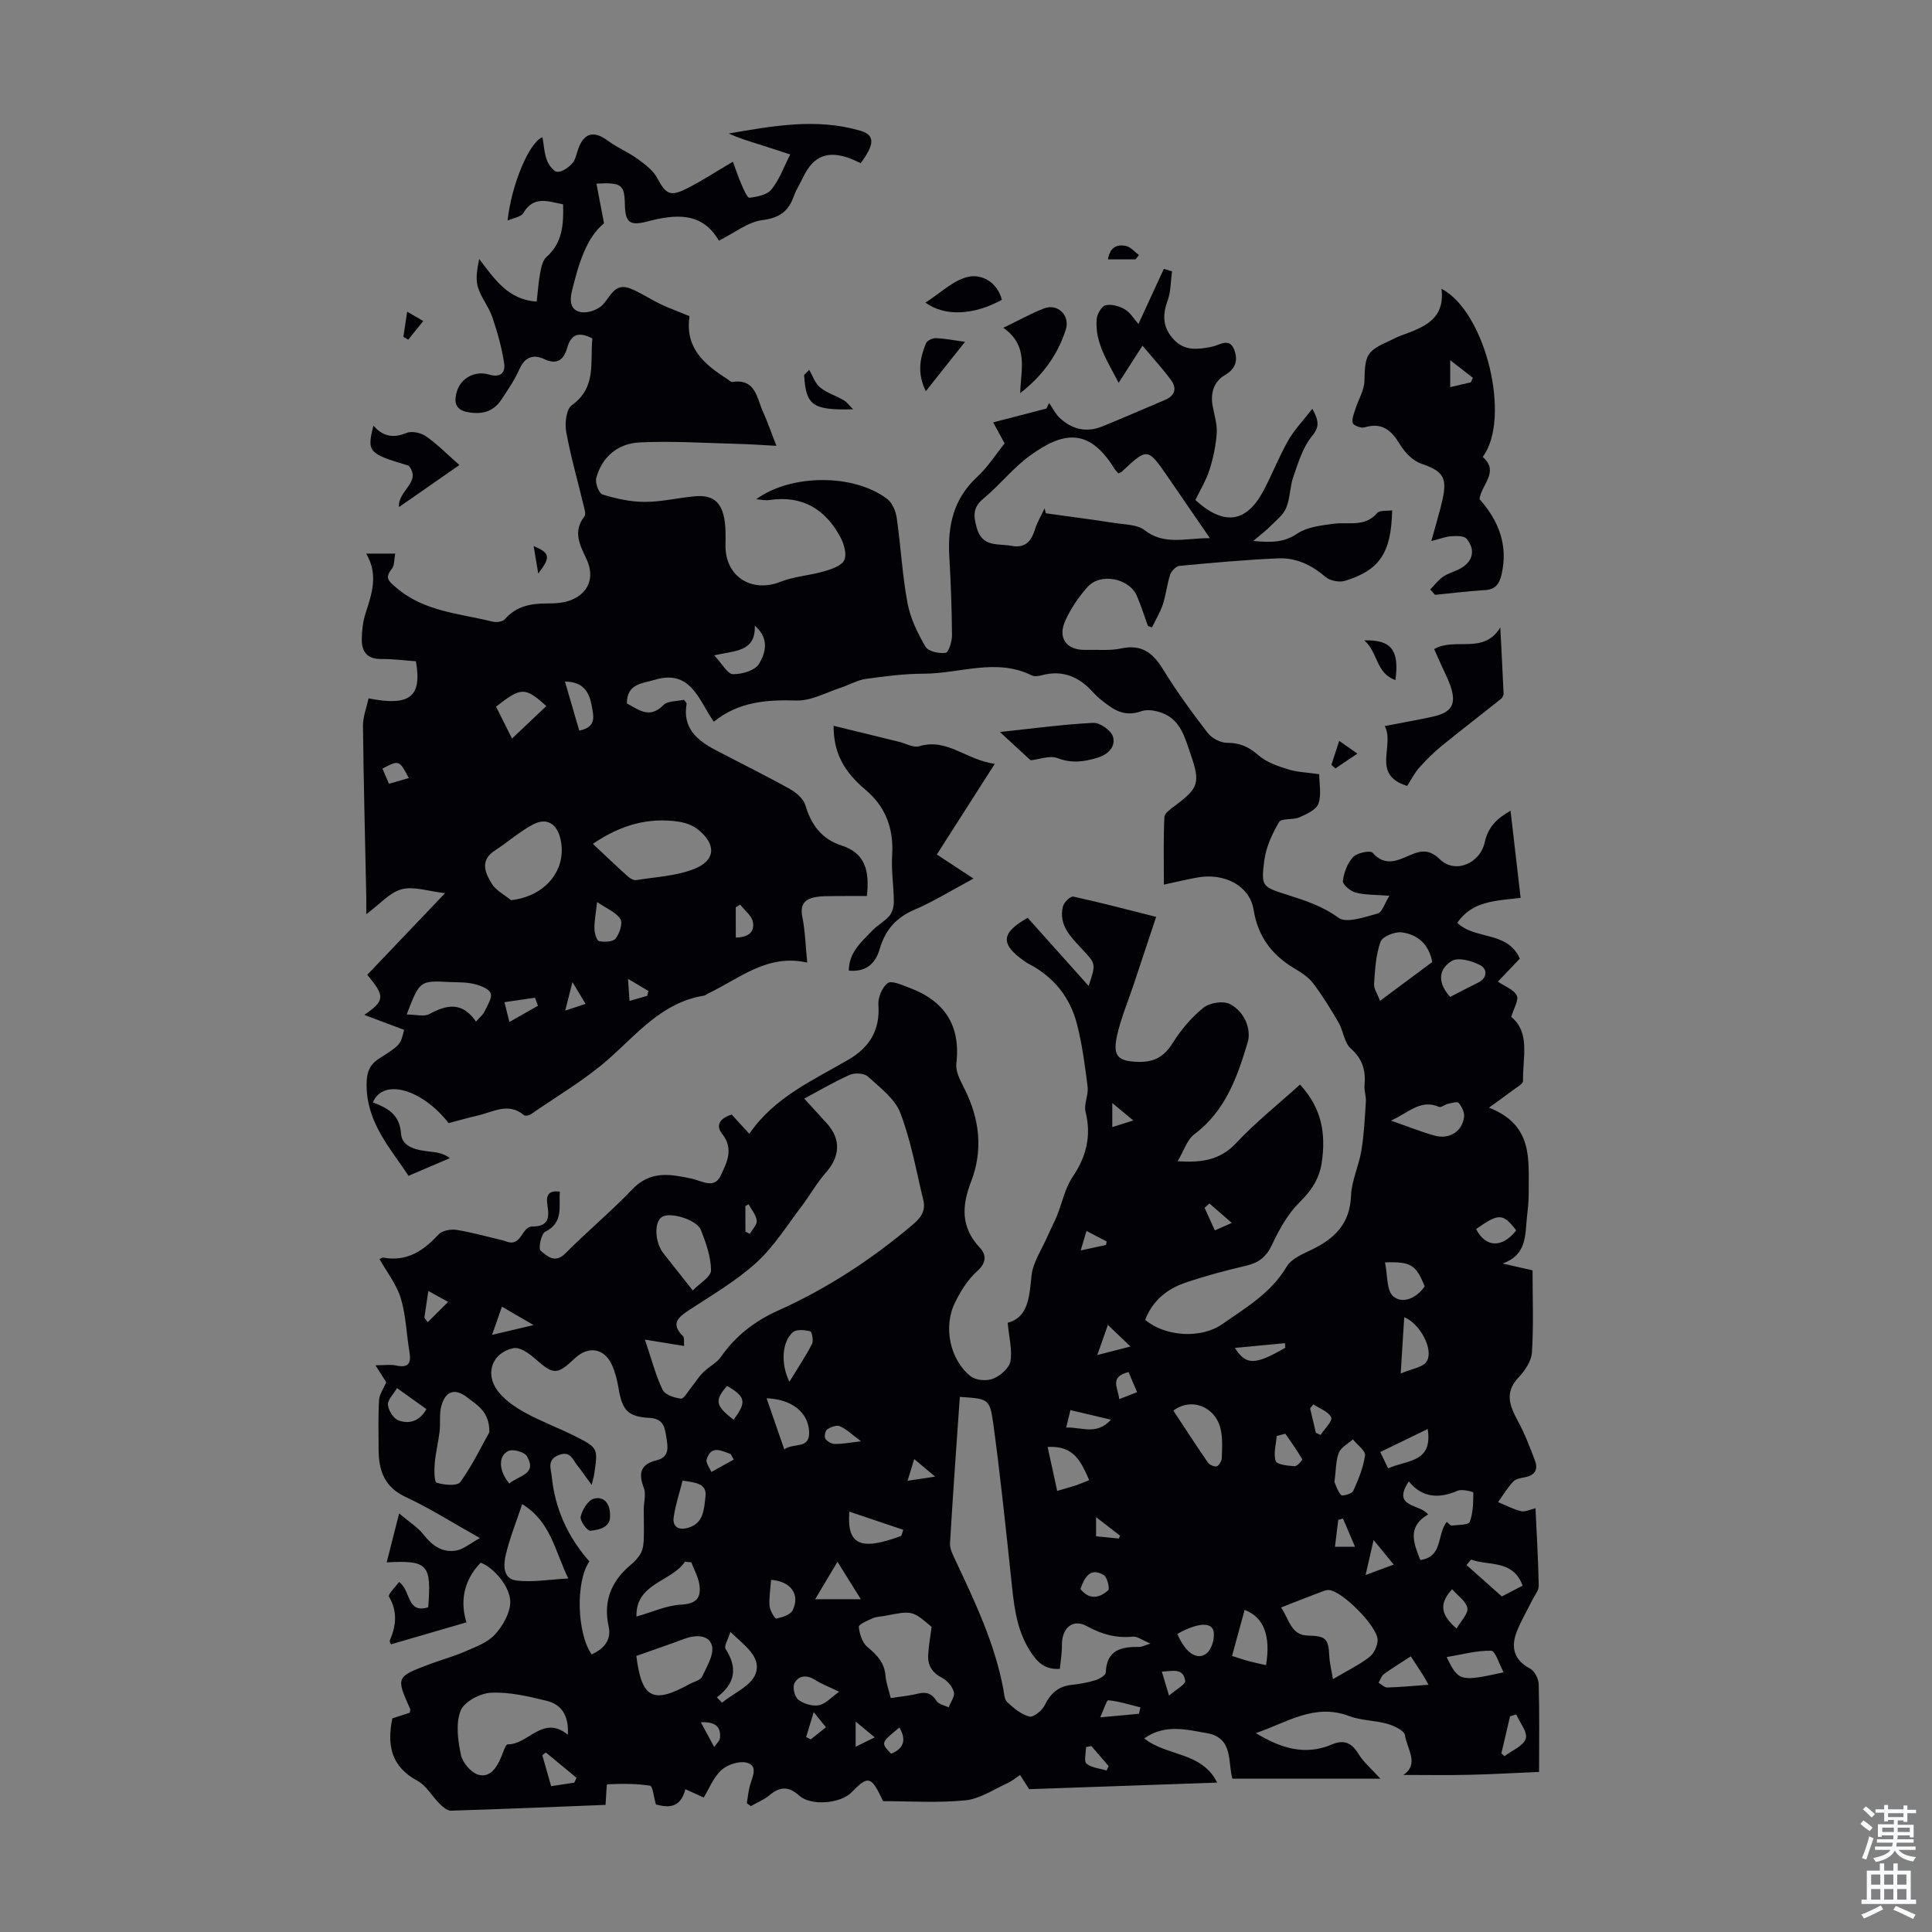 <svg enable-background="new 0 0 400 400" viewBox="0 0 400 400" xmlns="http://www.w3.org/2000/svg"><rect x="0" y="0" width="400" height="400" fill="#808080" stroke="none"/><g fill="#010106"><path d="m208.63 273.87c4.22-1.11 4.48-5.23 4.93-9.71.28-2.79 2.11-5.43 3.28-8.12.64-1.48 1.41-2.9 2.02-4.39 1.07-2.65 1.63-5.63 3.19-7.94 2.87-4.25 3.95-8.51 2.7-13.54-.39-1.57.64-3.46.43-5.13-.53-4.34-1.11-8.71-2.18-12.93-1.44-5.67-4.9-9.96-10.19-12.65-.3-.15-.56-.37-.84-.56-4.9-3.44-4.72-5.78.8-8.87 4.1 4.58 8.23 9.2 12.62 14.1 1.54-4.61 1.49-4.56-1.22-7.49-2.34-2.53-5.09-5.02-4.09-9 .21-.84 1.57-2.14 2.14-2.01 5.54 1.2 11.03 2.66 17.15 4.2-1.62 4.85-3.12 9.38-4.62 13.9-1.2 3.6-2.7 7.12-3.5 10.8-.93 4.27.36 5.24 4.55 5.32 3.31.06 5.29-1.18 7.03-3.96 1.69-2.7 3.86-5.26 6.33-7.25 1.27-1.02 4.05-1.48 5.44-.78 3.19 1.61 4.49 5.39 3.72 7.94-2.16 7.22-4.6 14.2-11.04 19.03-1.53 1.15-2.19 3.46-3.46 5.6 5 .31 8.78-.22 12.1-3.76 4.03-4.3 8.69-8.01 13.23-12.12 4.6 4.96 5.38 10.33 4.49 16.2-.51 3.35-2.14 5.77-4.59 8.18s-4.23 5.67-5.72 8.83c-1.18 2.51-2.76 3.7-5.36 4.3-4.24.98-8.46 2.12-12.58 3.52-3.83 1.3-6.81 3.76-8.29 7.69 4.16 3.49 11.59 3.93 15.91.91 4.92-3.44 10.14-6.46 13.38-11.93.96-1.63 3.28-2.61 5.16-3.51 4.75-2.28 7.94-5.36 8.16-11.13.12-3.15 1.63-6.23 2.15-9.4.55-3.34.71-6.75.93-10.14.07-1.1-.38-2.24-.28-3.33.28-3.04-.35-5.46-2.84-7.64-1.35-1.19-1.52-3.63-2.51-5.34-1.63-2.83-3.35-5.63-5.32-8.22-.98-1.29-2.51-2.24-3.94-3.09-4.65-2.8-7.46-6.58-8.37-12.15-.8-4.92-6.02-7.6-11.52-6.64-2.18.38-4.34.91-7.04 1.49 0-4.93-.11-9.46.1-13.99.04-.8 1.29-1.66 2.13-2.29 5-3.72 5.35-4.81 3.29-10.76-1.17-3.38-2.04-7.04-5.85-8.49-1.34-.51-3.11-.82-4.38-.36-2.55.91-4.61.34-6.61-1.09-1.18-.84-2.36-1.75-3.32-2.82-2.91-3.24-6.33-4.72-10.68-3.54-.63.17-1.46.3-1.99.04-7.4-3.68-14.92-.38-22.37-.37-4.01.01-8.04.52-12.02 1.08-1.78.25-3.45 1.25-5.2 1.82-3.03.98-6.11 2.74-9.13 2.65-6.21-.18-12.03.24-17.16 4.4-3.14-4.55-4.76-10.92-12.24-8.68-2.58.77-5.77.79-5.75 4.89 2.41 1.24 4.63 3.3 7.55.35.92-.92 2.9-.79 4.27-1.11.32.47.58.67.55.82-.9 5.01 2.14 7.57 5.99 9.59 5.14 2.7 10.36 5.26 15.43 8.09 1.31.73 2.79 2.04 3.18 3.37 1.19 4.06 3.43 7 7.44 8.29 4.91 1.58 5.85 5.16 5.28 10.47-2.15 0-4.42-.02-6.69.01-1.34.02-2.71-.02-4.01.23-2.18.41-3.17 1.55-2.67 4.04.58 2.91.66 5.92 1.02 9.5-8.33-1.88-14.04 3.35-20.5 6.38-.3.14-.57.42-.88.47-8.58 1.37-13.69 7.76-19.7 13.08-4.91 4.33-10.67 7.69-16.09 11.44-.38.27-1.23.44-1.49.22-3.21-2.72-6.35-.65-9.49.06-2.06.47-4.09 1.06-6.09 1.59-5.5-7.06-13.57-9.37-15.69-4.29 3.01 1.15 5.55 2.43 5.84 6.53.21 2.83 3.45 3.4 6.11 3.67 1.34.14 2.68.36 4 1.34-2.72 1.16-5.44 2.32-8.57 3.66-3.63-5.57-8.69-10.91-8.68-18.85 0-2.52.52-4.12 2.71-5.5 4.4-2.78 4.32-2.9 5.05-5.87-2.55-.96-5.11-1.93-8.23-3.1 4.3-2.96 4.3-3.86.61-8.3 5.11-5.36 10.25-10.75 16.11-16.9-3.52-.4-6.49-1.47-8.99-.81-2.48.66-4.49 3.07-7.33 5.17 0-1.51.02-2.63 0-3.74-.24-11.74-.55-23.48-.68-35.22-.02-1.91.75-3.83 1.16-5.73 8.58 1.69 11.09-.31 9.8-7.68-2.33-.17-4.75-.5-7.18-.47-2.95.03-4.08-1.56-4.03-4.15.03-1.76.24-3.6.77-5.26 1.3-4.05 2.73-8.03.15-12.41h6.01c-.25 1.21-.14 2.46-.71 3.16-1.54 1.89-.65 2.53.91 3.88 5.76 4.97 13.05 5.33 19.89 7.03.81.2 2.15.05 2.61-.49 2.38-2.74 5.42-3.27 8.79-3.26 1.64 0 3.4-.1 4.9-.7 3.69-1.46 4.91-4.77 3.27-8.35-1.35-2.94-3-5.76-.49-8.97.38-.49-.04-1.7-.24-2.55-1.19-5-2.63-9.95-3.54-15-.31-1.76.02-4.65 1.17-5.47 5.22-3.74 3.73-9.02 4.26-13.84-2.81-1.41-4.39-.95-5.23 1.98-.65 2.28-1.96 3.64-4.76 2.3-2.15-1.02-3.99-.48-5.11 2.07-.98 2.23-2.4 4.29-3.75 6.34-1.69 2.56-4.14 3.13-7.06 2.56-2.72-.53-2.71-2.45-2.13-4.32.85-2.75 3.78-4.3 6.61-3.45 2.4.72 3.45-.38 3.16-2.32-.5-3.24-1.38-6.45-2.45-9.56-.75-2.19-2.38-4.09-3.01-6.3-.5-1.74-.1-3.75.29-5.74 3.19 4.18 6 8.45 11.91 8.82.23-1.98.35-3.99.72-5.95.22-1.15.51-2.58 1.3-3.28 3.34-2.96 3.56-6.75 3.44-10.91-3.06-.56-6.05-1.9-8.23 1.81-.47.8-1.99.99-3.26 1.56.79-7.42 4.49-16.27 7.23-17.26.28 1.62.36 3.29.92 4.78.37.98 1.4 2.36 2.17 2.38 1.03.03 2.3-.89 3.08-1.76.7-.78.87-2.03 1.26-3.07 1.22-3.29 3.25-3.72 6.12-1.59 1.92 1.42 4.21 2.35 6.15 3.76 1.53 1.11 3.22 2.38 4.07 3.98 1.72 3.22 2.59 3.89 5.97 2.21 3.17-1.58 6.15-3.55 9.68-5.62.59 1.58 1.08 3.13 1.73 4.6.46 1.05 1.23 2.91 1.69 2.86 1.6-.18 3.68-.6 4.57-1.72 1.64-2.04 2.56-4.66 3.88-7.24-2.29-.74-4.39-1.44-6.49-2.1s-4.2-1.3-6.25-2.24c9.1-1.56 18.14-3.25 27.27-.57 2.97.87 3.03 2.73.05 6.71-.65-.29-1.32-.64-2.03-.91-4.73-1.83-7.75-.64-9.89 3.84-.62 1.31-1.43 2.55-1.92 3.91-1.11 3.13-2.96 4.5-6.51 4.95-3.01.38-5.78 2.66-9 4.26-3.48-6.02-8.99-5.5-14.85-3.97-3.66.96-4.55.16-4.62-3.61-.08-3.99-.7-4.52-5.88-4.23.48 2.54.94 4.98 1.56 8.2-3.72 3.1-5.23 8.4-6.6 13.86-.56 2.23-.37 4.11 1.79 4.54 1.41.28 3.61-.49 4.6-1.57 1.64-1.79 2.49-4.58 5.67-3.31 2.19.88 4.18 2.24 6.32 3.26 1.72.82 3.53 1.47 5.79 2.4-.14-.31.15.01.11.28-.87 6.36 3.08 9.77 7.76 12.73.38.24.79.72 1.13.67 4.83-.73 5.05 3.31 6.34 6.15.96 2.12 1.71 4.33 2.78 7.07-3.06-.16-5.67-.35-8.28-.41-6.69-.17-13.39-.62-20.06-.29-4.41.22-7.77 2.92-8.96 7.4-.26.99.56 3.15 1.3 3.38 2.81.86 5.79 1.53 8.7 1.53 3.43.01 6.86-.82 10.31-1.15 3.61-.35 5.48.95 6.18 4.47.36 1.84.29 3.78.27 5.68-.07 6.45 5.42 9.93 11.43 7.53 2.82-1.12 6-1.28 8.94-2.14 1.56-.45 3.64-1.13 4.22-2.32s-.04-3.35-.78-4.74c-3.12-5.84-7.92-8.74-14.74-7.71-.85.13-1.75-.1-2.71-.17 7.19-5.23 20.14-5.33 27.11-.07 1.07.81 1.79 2.54 1.99 3.94.84 5.86 1.14 11.82 2.23 17.63.59 3.15 2.09 6.24 3.72 9.04.57.97 2.82 1.46 4.17 1.26.62-.09 1.33-2.35 1.32-3.62-.04-5.48-.24-10.96-.56-16.43-.36-6.3.89-11.87 5.78-16.38 2.18-2.01 3.82-4.62 5.68-6.93-.84-1.53-1.57-2.87-2.38-4.35 3.86-1 7.44-1.93 11.03-2.86.19-.39.37-.77.56-1.16.69 1 1.23 2.14 2.08 2.97 2.55 2.49 5.59 3.24 8.95 1.88 4.35-1.77 8.64-3.66 12.97-5.48 2.01-.85 2.49-2.36 1.3-4.02-1.69-2.35-3.69-4.49-5.97-7.21-1.9 2.95-3.26 5.08-4.94 7.69-2.25-4.41-4.93-8.26-4.55-13.15.08-1.06 1.01-2.7 1.83-2.9 1.22-.3 2.86.16 4.01.84 1.16.69 1.93 2.04 2.81 3.03 1.81-3.93 3.54-7.67 5.26-11.41.56.16 1.13.33 1.69.49-.28 2.06-.22 4.24-.93 6.14-1.13 3.07-.93 5.63 1.33 8.03 2.27 2.41 5.02 2.01 7.81 1.47 1.63-.31 3.6-1.96 4.62.49.84 2.02.53 3.98-1.86 5.36-2.31 1.33-3.05 3.73-2.55 6.43.35 1.87.96 3.78.84 5.62-.18 2.57-.73 5.18-1.52 7.64-.7 2.18-1.95 4.19-2.9 6.18 5.86 5.37 10.52 4.72 14.02-1.77 1.85-3.44 3.25-7.13 5.18-10.52 1.27-2.24 3.12-4.14 5.02-6.6 1.42 2.61 1.46 3.8-.11 5.71-1.88 2.29-2.8 5.45-3.82 8.34-.74 2.09-.65 4.48-1.5 6.5-.63 1.49-2.15 2.63-3.35 3.85-.84.85-1.82 1.57-3.46 2.97 3.97.38 6.47.26 9.15-1.54 2.03-1.37 4.91-1.67 7.48-2.02 3.1-.42 6.47.77 9.03-2.22.52-.61 2.01-.39 3.1-.56-.18 8.77-2.57 12.4-9.79 14.6-1.19.36-3.14-.04-4.07-.85-2.86-2.48-6.09-3.97-9.76-3.81-6.81.3-13.61.92-20.4 1.56-.71.07-1.68 1.04-1.93 1.79-.67 2-.86 4.16-1.52 6.17-.55 1.66-1.49 3.19-2.26 4.78-.28-.1-.56-.21-.84-.31-.76-2.09-1.41-4.22-2.3-6.25-1.6-3.62-7.48-4.8-10.16-1.85-1.85 2.04-3.46 4.44-4.61 6.94-1.7 3.68.22 6.23 4.2 6.12 2.46-.07 5 .21 7.36-.3 4.22-.9 6.54.9 8.64 4.32 2.8 4.57 5.98 8.92 9.25 13.17.85 1.1 2.64 2.05 3.99 2.05 2.67-.01 4.55.85 6.54 2.6 1.63 1.43 3.94 2.21 6.07 2.88 1.89.6 3.96.65 6.49 1.02 0 2.03.5 4.29-.17 6.11-.47 1.27-2.45 2.16-3.94 2.82-1.32.59-3.7.14-4.2.98-1.44 2.44-2.72 5.23-3.07 8-.69 5.4-.4 5.41 4.79 7.07 3.69 1.18 7.25 2.31 10.56 4.74 1.65 1.21 5.44-.15 8.13-.87.93-.25 1.43-2.08 2.43-3.68-2.84-.23-4.99-.14-6.98-.66-1.08-.28-2.74-1.68-2.65-2.4.21-1.74.94-3.7 2.12-4.96.82-.87 3.54-1.43 4.02-.89 2.61 2.95 5.2 1.61 7.83.47 2.29-.99 3.98-1.19 6.15.92 3.09 3 8.28.9 9.26-3.59.67-3.05 2.41-4.85 5.33-6.49.71 6.14 1.38 11.95 2.09 18.03-5.05.62-10.06.6-13.1 5.17 3.63 3.57 10.4 1.63 12.93 7.41-1.47 1.54-2.92 3.07-4.54 4.77 1.43.98 3.28 1.62 3.91 2.87.47.93-.63 2.66-1.15 4.43 4.02 3.25 2.34 8.48 2.45 13.26.01.61-1.27 1.29-2.01 1.85-1.42 1.08-2.88 2.11-5.05 3.68 9.29 3.61 8.17 10.88 8.23 17.63.02 1.78-.21 3.58-.39 5.36-.37 3.57-.04 7.48-5 9.28 2.33.53 3.91.89 6.19 1.41 0 5.64.23 11.34-.13 17.01-.11 1.8-1.47 3.79-2.79 5.19-2.96 3.13-1.78 5.92-.1 9.04 1.41 2.62 2.5 5.42 3.54 8.21.66 1.77-.05 3-2.06 3.38-.87.16-1.93.35-2.48.93-1.19 1.27-2.1 2.8-3.12 4.22 1.57.65 3.11 1.48 4.74 1.88.85.21 1.89-.35 3.01-.6.25 5.55.57 10.79.67 16.04.02.95-.82 1.93-1.29 2.88-1.07 2.17-2.32 4.26-3.21 6.5-1.32 3.3-.71 5.97 2.74 7.8.91.49 1.71 2.08 1.75 3.18.17 5.91.08 11.84.08 18.19-5.4.23-10.03.5-14.67.6-4.57.1-9.13.02-13.45.02 3.42-2.24.74-5.44.35-8.24-.14-.96-2.29-1.95-3.68-2.35-2.57-.73-5.4-.66-7.87-1.6-7.2-2.72-12.89 1.36-19.33 3.53 5.17 3.13 10.2 4.73 15.76 2.35 2.48-1.06 4.09-.35 5.5 1.96 1.07 1.75 2.74 3.14 4.54 5.13-10.22 0-20.3 0-30.64 0-.99-3.19.3-8.46-5.25-9.42-4.19-.72-8.65-1.99-13.02 1.08 4.75 3.78 11.87 2.68 15.12 9.15-13.38.47-26.29.92-38.93 1.36-.72-1.12-1.31-2.03-1.89-2.94-.86.57-1.67 1.27-2.6 1.69-2.88 1.3-5.73 3.27-8.73 3.56-5.75.57-11.59.17-17.03.17-2.46-5.27-3.06-5.37-6.56-1.8-2.28 2.32-8.4 2.83-10.79.66-2.16-1.97-4.01-1.92-6.18-.08-1.11.94-2.55 1.5-3.84 2.24-.28-.2-.56-.4-.84-.6.23-1.33.34-2.7.74-3.97.54-1.73 1.58-3.89-.86-4.44-1.57-.35-3.94.45-5.17 1.58-1.65 1.52-2.53 3.86-3.63 5.66-1.33-.61-2.44-1.11-3.8-1.73-1.04 4.11-3.72 3.79-6.1 3.16-.46-1.58-.67-3.8-1.21-3.88-2.91-.45-5.91-.43-8.87-.29-.16.01-.21 2.5-.35 4.26-10.38.41-21.18.87-31.99 1.2-.77.02-1.7-.78-2.34-1.41-1.59-1.56-2.76-3.78-4.62-4.78-5.43-2.92-6.35-7.35-5.18-12.92 1.19-.39 2.48-.8 3.6-1.17.07-.52.14-.65.1-.74-2.98-6.66-2.99-6.68 4.18-9.37 2.4-.9 4.9-1.57 7.25-2.6 2.13-.93 4.54-1.8 6.05-3.43 1.61-1.74 3.1-4.29 3.22-6.56.18-3.26-3.48-7.43-6.13-8.36-3.54 3.68-4.28 8.06-2.94 12.35-5.38 1.57-10.39 3.03-15.59 4.54.06.16-.41-.47-.25-.85 1.32-3.06 1.58-5.97-.2-9.03-.26-.44 1.31-1.94 2.08-3.02 2.49 1.69 1.55 6.68 6.05 5.23.67-8.8.01-9.76-8.6-9.29.8-3.13 1.53-5.99 2.58-10.13 2.22 1.88 3.9 2.91 5.04 4.37 1.81 2.31 3.93 3.84 6.84 3.3 1.47-.27 2.78-1.44 4.85-2.57-5.79-3.24-10.42-6.21-15.37-8.5-4.39-2.04-5.58-5.43-5.61-9.71-.02-3.46-.11-6.93.09-10.37.07-1.18.91-2.31 1.49-3.68-.41-.65-1.05-1.65-2.23-3.51 1.91 0 3.13-.21 4.25.04 2.67.59 3.17-.56 2.77-2.89-.62-3.68-.71-7.5-1.78-11.03-.87-2.86-2.87-5.39-4.4-8.11.21-.08.53-.35.8-.3 4.84.88 8.26-1.37 11.38-4.77.75-.81 2.53-1.17 3.72-.98 3.19.5 6.32 1.4 9.48 2.14.33.08.64.19.96.3 3.08 1.09 3.11-3.14 5.24-3.13 3.41.01 3.6-1.79 3.19-4.35-.28-1.73-.13-3.23 2.56-2.87-.26 3.05.86 6.35-3.05 8.31-.83.42-1.43 3.5-.94 3.9 1.33 1.09 2.95 2.78 5.15.56 4.48-4.53 9.42-8.62 13.82-13.23 2.67-2.8 5.62-3.34 9.09-2.83 1.11.16 2.21.36 3.3.61 2.08.48 4.61 2.18 5.93-.63 1.24-2.64 2.78-5.53.33-8.62-1.49-1.88-.42-3.3 1.95-4.03 1.04 1.14 2.15 2.35 3.65 3.98 5.15-7.54 13.12-11.04 20.51-15.34 4.33-2.52 6.59-6.08 6.21-11.34-.11-1.52.77-3.66 1.94-4.52.79-.59 2.92.39 4.35.92 7.32 2.7 10.8 7.73 9.85 15.77-.2 1.68.91 3.63 1.74 5.3 3.09 6.23 3.82 12.63 1.3 19.15-1.93 4.98-2.13 9.44 1.82 13.64 1.37 1.46 1.41 3.11-.55 4.86-1.93 1.73-3.43 4.14-4.59 6.51-2.48 5.04-1.05 11.87 3.27 15.27 1.06.84 3.31 1.01 4.61.49 1.49-.6 3.34-2.17 3.59-3.58.43-2.3-.27-4.88-.56-8zm-75.11 3.48c1.41 4.15 2.24 7.42 3.67 10.4.49 1.02 2.43 1.66 3.79 1.82.61.07 1.43-1.45 2.11-2.29.84-1.04 1.55-2.2 2.49-3.14 1.16-1.16 2.8-1.94 3.71-3.25 3.04-4.37 7.07-7.43 11.84-9.57 10.17-4.56 19.37-10.6 27.87-17.79 1.77-1.49 2.68-2.94 2.16-5.08-1.47-6.06-2.55-12.28-4.77-18.06-1.13-2.95-4.23-5.24-6.72-7.52-.75-.68-2.66-.79-3.69-.35-3.14 1.37-6.11 3.15-9.47 4.93 1.74 1.91 3.24 3.54 4.73 5.19 2.9 3.23 2.68 6.81-.21 10.08-1.9 2.15-3.32 4.73-5.07 7.03-3.03 3.97-5.72 8.35-9.36 11.66-4.17 3.79-9.17 6.7-13.92 9.82-2.29 1.51-3.89 2.82-1.28 5.4.33.33.16 1.16.24 2.04-2.65-.42-4.98-.8-8.12-1.32zm-11.49 45.93c-2.93 4.21-2.56 14.94.47 19.26 2.44-1.16 4.15-2.93 3.52-5.76-1.16-5.26.5-9.36 4.5-12.74.84-.71 1.68-1.56 2.18-2.52.45-.85.55-1.94.59-2.93.07-2.02-.02-4.04-.01-6.06.01-1.52.52-3.21.01-4.52-1.18-3.03-.63-4.86 2.62-5.66 2.81-.69 2.36-2.86 2.04-4.82s-.54-3.82-3.48-3.97c-4.56-.24-5.67-1.67-6.41-6.16-.27-1.63-.69-3.29-1.36-4.79-1.57-3.5-4.87-4.03-7.7-1.37-3.75 3.53-4.39 3.44-8.42-.11-1.16-1.02-3.01-2.27-4.26-2.01-4.39.91-6 5.21-3.29 8.83 1.4 1.87 3.56 3.35 5.65 4.51 3.31 1.83 6.9 3.14 10.29 4.84 4.89 2.46 4.86 2.53 4.04 7.98-.08.54-.25 1.07-.51 2.17-1.17-1.6-2.03-2.86-2.97-4.05-.96-1.23-1.46-3.09-3.84-2.15-2.51.98-1.62 2.84-1.45 4.47.66 6.62 3.28 12.44 7.79 17.56zm76.69-34.07c-.71 10.23-1.44 20.26-2.03 30.29-.07 1.13.57 2.36 1.08 3.45 4.04 8.6 8.13 17.16 9.93 26.6.19.98.21 2.27.83 2.85 1.33 1.25 2.9 2.57 4.59 2.99.85.21 2.65-1.25 3.19-2.36 1.2-2.44 2.81-3.89 5.53-4.19 1.66-.18 3.33-.47 4.93-.96.84-.26 2.15-1.02 2.17-1.59.17-4.73 3.23-5.38 6.96-5.31.48.01.97-.28 2.29-.7-1.71-.71-2.72-1.52-3.65-1.43-3.47.35-6.44-.48-9.53-2.18-2.93-1.62-5.2.45-5.15 3.91.02 1.63-.27 3.27-.43 4.94-3.23.23-4.78-1.54-6.16-3.69-3.02-4.71-3.39-10.07-3.96-15.41-1.13-10.56-2.22-21.12-3.66-31.63-.71-5.23-1.04-5.19-6.93-5.58zm51.77-177.79c-3.16-4.6-5.86-8.54-8.57-12.49-4.32-6.29-4.32-6.29-9.68-1.26-.14.14-.36.19-.67.34-.27-.3-.61-.59-.83-.96-5.41-8.82-10.92-7.49-17.53-2.69-3.49 2.53-6.23 6.08-9.58 8.85-2.22 1.83-2.11 3.5-1.42 6.03 1.14 4.18 4.46 3.24 7.21 3.77s4.09-.88 4.85-3.37c.47-1.53 1.32-2.93 2-4.39.09.34.17.68.26 1.02 4.79.67 9.59 1.29 14.38 2.03 2.07.32 4.56.3 6.06 1.46 4.07 3.19 8.39 1.64 13.52 1.66zm-132.92 247.74c.23-3.94-1.3-6.28-4.41-7.03-3.77-.92-7.69-1.85-11.5-1.67-2.25.1-5.58 1.88-6.3 3.73-1.04 2.67-.55 6.18.07 9.16.34 1.6 2.1 3.67 3.62 4.09 2.51.69 3.84-1.59 4.76-3.77.38-.9.87-2.52 1.29-2.52 4.31.07 7.27-6.22 12.47-1.99zm5.17-184.45c2.55 2.39 4.87 4.61 7.27 6.77.45.41 1.21.82 1.75.73 4.02-.65 8.24-.84 11.96-2.3 4.5-1.77 4.61-5.15.74-8.21-1.07-.85-2.57-1.37-3.94-1.58-6.22-.92-11.9.6-17.78 4.59zm61.68 176.86c2.09-.33 3.87-.48 5.58-.91 1.77-.45 2.9-.06 3.92 1.53.44.68 1.64.88 2.49 1.3.4-1.07 1.32-2.28 1.08-3.17-.3-1.13-1.36-2.38-2.43-2.93-2.05-1.06-3-2.57-2.89-4.73.1-1.89.45-3.76.71-5.83-3.99-3.39-3.99-3.39-9.54-2.31-.88.17-1.82.16-2.62.51-1.08.47-2.96 1.27-2.91 1.79.13 1.46.71 3.28 1.77 4.16 1.99 1.65 3.55 3.26 3.76 5.99.1 1.4.64 2.79 1.08 4.6zm80.81-18.76c1.66 2.38 2.03 5.73 5.5 5.82 3.66.09 4.32.53 4.48 4.15.07 1.5.46 3 .76 4.87 3-1.77 5.43-2.95 7.53-4.56.95-.72 1.69-2.3 1.72-3.51.08-2.76-7.32-10.17-10.03-10.38-.43-.03-.89.09-1.3.25-2.8 1.06-5.58 2.16-8.66 3.36zm-159.43-146.44c7.18-.78 11.7-6.41 10.23-12.7-.72-3.1-2.81-4.45-5.6-3.01-2.82 1.46-5.24 3.67-7.93 5.4-3.22 2.06-2.07 4.65-.68 6.9.87 1.42 2.63 2.3 3.98 3.41zm-4.48 110.15c.04-4.27-2.52-5.6-4.59-7.21-2.52-1.96-4.51-1.35-5.36 1.79-.45 1.68-.15 3.55-.36 5.31-.26 2.18-.82 4.33-1 6.52-.12 1.4-.13 3.88.4 4.05 1.53.49 4.28.72 4.89-.13 2.5-3.47 4.37-7.39 6.02-10.33zm30.43 46.32c1.09 8.84 3.46 10.01 11.05 5.81.88-.48 2.2-.76 2.55-1.49.98-2.08 2.53-4.6 2.04-6.47-.59-2.25-3.4-2.26-5.72-1.38-3.23 1.21-6.49 2.31-9.92 3.53zm-23.64-31.42c-1.22 3.68-2.56 6.98-3.38 10.41-.49 2.08-.7 5.05 2.2 5.4 3.34.41 6.8-.22 10.73-.42-2.78-5.7-3.63-11.82-9.55-15.39zm185.95 11.56c4.75-.63 3.41-5.33 5.47-7.89.39.3.74.79 1.03.76 1.31-.15 3.48-.11 3.73-.75.72-1.87.72-4.04.75-6.09 0-.14-2.31-.77-3.21-.38-3.84 1.64-7.29 1.57-10.15-1.92-3.63 5.5 2.32 4.59 3.99 6.85-4.41 2.53-2.97 5.98-1.61 9.42zm-150.63-55.81c1.42-1.47 3.79-2.82 3.78-4.16-.01-2.79-1.04-5.67-2.09-8.35-.83-2.13-6.26-3.76-8-2.75-1.74 1-1.6 5.24.25 7.6 1.86 2.35 3.71 4.69 6.06 7.66zm153.1-67.99c-.68-3.7-3.04-5.71-6.3-6.14-1.42-.19-4.01.84-4.4 1.92-.98 2.73-1.15 5.79-1.34 8.74-.07 1.04.73 2.15 1.24 3.51 3.87-2.87 7.33-5.44 10.8-8.03zm-212.33 10.86c1.85 0 3.57.51 4.69-.09 3.61-1.97 6.83-2.6 9.66 1.57.78-.9 1.43-1.41 1.75-2.07.59-1.25 1.64-2.83 1.28-3.82-.36-.96-2.19-1.61-3.48-1.92-1.6-.39-3.31-.31-4.98-.39-6.22-.32-6.22-.32-8.92 6.72zm58.94 113.43c-.44-.04-.88-.09-1.32-.13-2.88 4.21-10.22 4.42-10.05 11.35 3.26-.92 6.26-2.32 9.32-2.48 3.07-.16 4.07-1.4 3.73-3.99-.2-1.63-1.09-3.17-1.68-4.75zm99.79-31.42c2.36 3.57 4.69 7.19 7.13 10.72.34.5 1.34.96 1.84.81s1.04-1.09 1.06-1.7c.07-1.98.2-4.04-.23-5.95-1.04-4.7-6.05-6.69-9.8-3.88zm45.05-60.04c3.54 1.23 6.21 2.31 8.97 3.09 3.09.88 5.81-.82 6.17-3.87.11-.93-.48-2.12-1.12-2.89-.28-.33-1.49.04-2.26.21-.63.14-1.38.81-1.81.62-3.8-1.67-6.22 1.17-9.95 2.84zm-125.6 68.07c1.97-1.45 5.26.05 5.14-3.58-.14-4.05-3.55-6.82-8.81-7 1.18 3.43 2.33 6.73 3.67 10.58zm92.7 42.76c1.49.47 2.52.83 3.58 1.11 1.14.31 2.3.54 3.46.8 1-6.12-.46-9.91-4.43-11.45-.85 3.09-1.69 6.15-2.61 9.54zm-149.07-189.93c2.64-2.49 4.86-4.6 7.1-6.72-4.42-3.99-5.2-3.97-10.41.12 1.04 2.07 2.08 4.15 3.31 6.6zm42.41 198.5c.35.37.71.74 1.06 1.11 2.42-1.96 6.06-3.49 6.96-5.99 1.26-3.53-2.36-5.87-5.22-8.67-.49 1.61-1.36 2.96-1 3.52 2.49 3.87 2.07 7.15-1.8 10.03zm127.86-44.59c.22.48.58 1.79 1.38 2.71.24.28 2.24-.25 2.5-.82 1.07-2.37 2.11-4.85 2.45-7.39.13-.97-1.62-2.2-2.51-3.31-1 .9-2.44 1.62-2.9 2.75-.65 1.58-.57 3.46-.92 6.06zm35.03 39.42c-.93-1.7-1.71-4.44-2.56-4.47-3-.08-6.02.78-9.23 1.31 2.42 5.04 2.8 5.13 11.79 3.16zm-169.99-39.69c-.63 2.51-1.47 5-1.84 7.55-.29 2.03 1.02 2.77 2.96 2.22 3.32-.93 3.31-3.95 3.62-6.44.34-2.77-2.06-2.93-4.74-3.33zm158.92-100.15c2.01-1.03 3.87-2.02 5.77-2.95 2.06-1.01 1.89-2.87.45-3.62-1.72-.9-4.55-1.7-5.88-.88-2.96 1.81-2.85 4.69-.34 7.45zm-74.73 100.05c-1.67-3.74-3.08-7.22-8.61-6.87.68 3.1 1.3 5.99 1.98 9.1 1.79-.53 2.85-.81 3.88-1.15.83-.29 1.63-.64 2.75-1.08zm69.46-40.13c-1.81-4.46-2.83-5.14-8.22-4.95.54 2.51.27 5.86 1.76 7.07 1.93 1.57 4.84.3 6.46-2.12zm-138.7-136.78c.2 5.49-4.17 5.15-8.4 6.14 1.66 1.76 2.74 3.87 3.88 3.9 1.85.04 4.57-.76 5.4-2.13 1.3-2.18 2.27-5.2-.88-7.91zm30.34 188.44c.14-.42.27-.84.41-1.25-3.7-1.25-7.4-2.5-11.17-3.76-.56 6.91 2.32 8.17 10.76 5.01zm104.12-45.26c-.23 3.64-.45 7.19-.73 11.65 2.3-.99 4.55-1.24 5.35-2.46 1.59-2.38-1.34-7.91-4.62-9.19zm13.85 50.17c-.32.38-.63.75-.95 1.13 2.4 2.13 4.79 4.26 7.31 6.51 1.47-.76 2.89-1.5 4.31-2.24-2.01-5.45-6.99-4.03-10.67-5.4zm-8.99-27.03c-3.23 1.57-6.4 3.11-9.82 4.77.59 1.23 1.08 2.26 1.62 3.38 3.84-1.76 9.31-1.1 8.2-8.15zm-132.15-9.78c1.8-2.95 3.39-5.32 4.68-7.83.35-.68-.03-2.55-.38-2.63-1.14-.27-2.81-.45-3.56.19-2.26 1.9-2.61 6.5-.74 10.27zm128.65 56.85c-2.09 1.36-3.89 2.45-5.57 3.68-.52.38-.74 1.17-1.1 1.78.61.35 1.22 1.01 1.82.99 2.71-.08 5.41-.34 8.51-.57-.55-.98-.78-1.46-1.07-1.91-.78-1.22-1.57-2.41-2.59-3.97zm-118.35 7.32c-1.89-.91-3.54-1.54-5.01-2.46-1.74-1.1-3.39-.91-4.25.7-.44.82.04 2.84.8 3.42 1.11.85 2.94 1.4 4.28 1.14 1.38-.26 2.55-1.65 4.18-2.8zm70.02-11.97c1.59 3.82 4.06 5.62 6.06 4.03 1.06-.84 1.7-3.09 1.45-4.51-.37-2.07-3.41-1.82-7.51.48zm-74.99-7.18h9.46c-1.54-2.46-2.86-4.58-4.84-7.75-1.69 2.84-2.98 5-4.62 7.75zm-45.15-144.34c-.27 2.45-.58 3.98-.55 5.5.02.92.45 2.48.95 2.59 1.1.24 2.89.16 3.44-.54.82-1.04 1.52-3.2.98-4.04-.92-1.42-2.86-2.18-4.82-3.51zm36.03 140.33c-.14 1.93-.46 3.7-.32 5.43.08.94 1.1 2.65 1.4 2.59 1.23-.26 2.92-.78 3.38-1.72 1.59-3.23-.33-6-4.46-6.3zm-71.36-35.35c-1.85-1.32-3.73-2.66-6.1-4.35-.74 1.28-1.95 2.42-1.87 3.46.09 1.17 1.14 2.84 2.16 3.22 2.2.82 4.38.23 5.81-2.33zm28.68-150.62c1.05 3.61 2.02 6.91 2.96 10.14 3.75-.72 2.91-3.19 2.58-5.12-.48-2.7-1.65-5.03-5.54-5.02zm196.95 113.62c-2.76-3.58-3.6-3.59-8.31-.28 1.94 3.83 5.39 4.01 8.31.28zm-208.46 52.41c1.84-1.67 5.87-1.85 3.62-5.67-.51-.87-2.88-1.53-3.82-1.08-2.16 1.02-2.02 4.16.2 6.75zm160.66-10.31c-.6.15-1.19.31-1.79.46-.14 1.75-.71 3.65-.21 5.2.24.73 2.53.97 3.92 1.07.52.04 1.66-1.3 1.57-1.46-1.05-1.81-2.29-3.52-3.49-5.27zm35.44 40.34c.89-1.56 2.45-3.05 2.24-4.24-.25-1.42-2.01-2.58-3.15-3.91-3.01 3.27-2.07 5.51.91 8.15zm12.36 17.77c-.43.13-.85.27-1.28.4-.6 2.55-1.2 5.1-1.8 7.66.21.2.43.4.64.59 1.55-1.18 3.9-2.1 4.41-3.63.44-1.31-1.23-3.32-1.97-5.02zm-200.92 7.87c-.24.19-.48.39-.72.58.6 2.09 1.2 4.18 1.83 6.41 1.83-.28 3.31-.51 4.8-.73.15-.34.3-.67.45-1.01-2.12-1.76-4.24-3.51-6.36-5.25zm153.11-83.78c-.03-.32-.06-.64-.09-.95-3.31.31-6.63.63-10.35.98 2.33 3.69 4.23 3.53 10.44-.03zm-115.58 7.91c-2.63 2.99-2.41 4.12 1.35 6.98 2.74-3.61 2.51-4.78-1.35-6.98zm79.49 6.98c-3.09-.73-5.65-1.33-8.4-1.98-.31 1.26-.56 2.3-.88 3.61 3.16-.14 6.27 1.69 9.28-1.63zm-128.14-17.56c2.9-.68 5.29-1.25 8.59-2.03-2.66-1.55-4.49-2.61-6.55-3.81-.72 2.07-1.29 3.7-2.04 5.84zm121.81 52.62c1.88 2.34 3.97 1.85 5.74.27.38-.34-.18-2.72-.91-3.16-2.73-1.62-3.93.32-4.83 2.89zm-118.22-117.4c2.24-1.27 4.08-2.32 5.91-3.36-.2-.55-.4-1.1-.61-1.66-2.06.3-4.11.6-6.33.92.42 1.66.64 2.51 1.03 4.1zm46.87-17.47c2.23-.04 3.97-.9 3.54-3.23-.24-1.32-1.72-2.41-2.64-3.61-.3.19-.6.39-.91.58.01 1.96.01 3.91.01 6.26zm83.47 160.7c.1-.44.2-.88.3-1.33-2.2-.54-4.39-1.24-6.63-1.47-.38-.04-.96 1.96-1.69 3.54 3.23-.3 5.62-.52 8.02-.74zm-57.54-56.42c-1.89-1.39-3.01-2.51-4.37-3.11-.68-.3-1.89.16-2.63.64-.41.27-.66 1.49-.4 1.92.35.57 1.27 1.1 1.95 1.1 1.52.04 3.05-.27 5.45-.55zm-26.36 3.79c-.21-.38-.41-.76-.62-1.14-1.89-.64-4.02-1.98-4.99 1.1-.22.7.62 1.73.98 2.61 1.55-.86 3.09-1.71 4.63-2.57zm130.82 23.9c2.26-.84 3.86-1.43 5.82-2.16-1.47-1.8-2.6-3.18-4.16-5.09-.62 2.73-1.06 4.64-1.66 7.25zm-53.35-51.78c-.84 2.38-1.37 3.87-2.2 6.24 2.93-.75 4.58-1.18 6.87-1.77-1.5-1.43-2.58-2.47-4.67-4.47zm43.06 22.33c.32.15.65.3.97.45.8-1.24 2.52-2.87 2.2-3.62-.52-1.21-2.39-1.84-3.69-2.71-.23.27-.46.54-.68.81.4 1.69.8 3.38 1.2 5.07zm-184.58-23.83c.23.31.47.62.7.94 1.41-1.4 2.81-2.8 4.22-4.21-1.25-.69-2.5-1.38-4.1-2.26-.37 2.5-.6 4.01-.82 5.53zm147.56 15.43c-.69-1.64-1.23-2.91-1.76-4.17-4.17 1.04-2.07 3.43-1.95 5.61 1.3-.5 2.31-.89 3.71-1.44zm6.61 62.82c1.5-1.31 3.45-2.32 3.35-3.05-.38-2.77-2.67-2.01-4.83-1.92.44 1.48.8 2.7 1.48 4.97zm34.36-30.81h4.16c-.98-2.29-1.74-4.07-2.5-5.85-.33.09-.66.18-.98.27-.22 1.82-.44 3.65-.68 5.58zm-191.74-159.16c-2.01-3.76-2.01-3.76-5.47-1.96.42.97.84 1.95 1.35 3.14 1.43-.41 2.67-.76 4.12-1.18zm141.31 200.41c-.37.07-.74.14-1.11.21 0 1.19-.48 2.95.1 3.43 1.05.88 2.74.99 4.16 1.42.14-.3.28-.6.43-.9-1.19-1.38-2.39-2.77-3.58-4.16zm24.45-112.33c-.34.29-.68.59-1.02.88.69 1.51 1.37 3.02 2.13 4.69 1.05-.46 1.81-.8 3.51-1.55-1.83-1.6-3.23-2.81-4.62-4.02zm-64.19 108.49c-3.88 3.16-3.88 3.16-1.73 5.43 2.76-1.11 3.14-2.98 1.73-5.43zm42.77-99.9c.04-.24.09-.49.13-.73-1.32-.69-2.64-1.38-4.18-2.18-.42 1.43-.74 2.53-1.19 4.04 2.08-.46 3.66-.8 5.24-1.13zm-2.06 56.35v3.96c1.6.16 3.17.32 4.73.47.08-.2.15-.41.23-.61-1.52-1.17-3.04-2.35-4.96-3.82zm-81.83 42.47c1.1 2.04 1.93 3.58 2.77 5.12.42-.64 1.14-1.25 1.2-1.92.17-2.05-.69-3.36-3.97-3.2zm9.23-101.58c.31.15.62.31.92.46.51-.92 1.51-1.9 1.42-2.75-.13-1.17-1.08-2.26-1.68-3.38-.22.13-.44.25-.67.38.01 1.76.01 3.52.01 5.29zm-33.09-47.16c-.86-1.43-1.57-2.61-2.72-4.51-.62 2.45-1.01 3.95-1.5 5.91 1.68-.56 2.77-.92 4.22-1.4zm66.66 98.74c2.09-.32 3.58-.54 5.71-.86-1.68-1.42-2.87-2.42-4.33-3.64-.53 1.7-.88 2.86-1.38 4.5zm42.39-73.22c1.37-.44 2.55-.81 4.35-1.38-1.62-1.35-2.8-2.33-4.35-3.61zm-61.82 121.11c-.62 2.05-1.1 3.61-1.57 5.18.32.16.64.32.96.47.99-.79 1.98-1.58 3.14-2.51-.82-1.02-1.49-1.86-2.53-3.14zm8.68 7.18c1.32-.65 2.44-1.2 3.95-1.95-1.37-1.14-2.47-2.05-3.95-3.28zm-47.13-158.99c.16 2.25.23 3.26.32 4.57 1.47-.42 2.56-.74 3.66-1.05.08-.34.17-.67.25-1.01-1.14-.66-2.28-1.34-4.23-2.51z"/><path d="m296.11 122.05c.88-.9 1.66-1.96 2.68-2.66 1.09-.74 2.46-1.06 3.62-1.72 2.56-1.45 3.13-3.83 1.23-6.13-.52-.63-2.08-.59-3.15-.52-1.13.06-2.24.52-4.15 1 .95-3.48 1.74-6.01 2.32-8.59 1.04-4.69-.01-5.91-4.43-7.44-1.76-.61-3.42-2.38-4.43-4.05-1.78-2.91-3.71-4.55-7.3-3.45-.7.21-2.28-.4-2.42-.91-.24-.89.27-2.01.58-3 .6-1.91 1.79-3.78 1.83-5.68.12-5.43.42-6.21 5.3-8.39.71-.32 1.4-.71 2.13-.98 4.56-1.69 9.31-3.19 8.53-9.74 9.24 4.83 14.47 27.01 8.52 34.8 3.56 3.11-.29 5.7-.65 8.75 3.91 4.4 5.98 9.46 4.56 15.6-.46 2-1.3 3.11-3.47 3.24-3.44.21-6.87.63-10.3.97-.34-.37-.67-.74-1-1.1zm4.14-47.48v5.58c1.56-.36 2.91-.68 4.26-.99.15-.31.3-.62.44-.93-1.37-1.07-2.74-2.14-4.7-3.66z"/><path d="m172.59 150.27c4.7 1.15 9.11 2.23 13.53 3.31 1.41.34 3 1.28 4.2.92 5.76-1.75 9.72 2.86 15.64 3.64-4.28 6.7-8.21 12.85-12 18.78 2.18 1.43 4.55 2.99 7.59 4.98-4.76 2.55-8.37 4.8-12.23 6.45-3.8 1.63-6.04 4.2-7.18 8.1-.84 2.89-2.67 4.85-6.4 4.51.02-3.85 2.68-6 4.9-8.33 1.07-1.12 2.55-1.87 3.53-3.05.62-.74.9-1.97.89-2.97-.03-3.18-.55-6.38-.35-9.54.35-5.52-1.35-10.07-5.56-13.59-4.44-3.73-6.59-7.67-6.56-13.21z"/><path d="m291.33 162.71c-7.53-2.33-2.49-8.25-4.63-12.39 3.71-.72 6.86-1.26 9.97-1.95 4-.89 4.95-2.66 3.56-6.56-.49-1.36-1.17-2.65-1.76-3.97-.54-1.2-1.07-2.41-1.54-3.45 4.26-2.52 10.26 1.22 13.69-4.49.23 4.57.48 9.13.68 13.7.02.37-.27.89-.57 1.13-4.06 3.24-8.19 6.4-12.22 9.68-1.66 1.35-3.2 2.88-4.63 4.48-.96 1.05-1.61 2.38-2.55 3.82z"/><path d="m213.38 157.41c-1.79-1.65-3.86-3.56-6.37-5.86 6.83-.72 13.08-1.58 19.35-1.89 1.38-.07 3.72 1.59 4.08 2.89.53 1.89-.78 3.57-3.17 4.31-2.87.89-5.41 1.21-8.36.09-1.55-.59-3.65.26-5.53.46z"/><path d="m77.32 88.13c1.95 2.25 4.11 2.64 6.87 1.5 1.09-.45 3-.01 4.04.72 2.34 1.64 4.37 3.72 6.88 5.93-4.22 2.94-8.1 5.64-12.51 8.71-.25-3.5 4.77-5.14 2.02-8.58-8.35-2.47-8.7-2.84-7.3-8.28z"/><path d="m211.22 81.39c.12-4.83 1.83-9.82-3.5-13.52 3.27-1.58 5.77-2.98 8.41-4.01 2.83-1.1 5.5 1.43 4.51 4.45-1.67 5.15-4.75 9.46-9.42 13.08z"/><path d="m207.43 62.07c-5.7 3.13-11.73 3.56-15.83.58 3.14-1.99 5.8-4.67 8.91-5.35 2.63-.57 5.91.96 6.92 4.77z"/><path d="m199.8 70.77c-2.85 3.59-5.37 6.76-8.12 10.22-1.85-3.76-1.21-6.88.03-9.9.23-.56 1.32-1.1 2-1.08 1.87.07 3.75.44 6.09.76z"/><path d="m176.63 84.74c-8.47.22-9.76-.83-10.15-7.09.35-.36.71-.71 1.06-1.07.73 1.24 1.21 2.79 2.26 3.64 1.43 1.16 3.33 1.72 4.94 2.68.73.45 1.26 1.22 1.89 1.84z"/><path d="m282.47 132.59c5.64-.18 7.26 2.08 6.44 8.2-4.07-1.37-3.57-5.71-6.44-8.2z"/><path d="m235.09 53.7c-1.86 0-3.71 0-5.69 0 .35-2.43 1.81-3.22 3.77-2.76.97.23 1.76 1.22 2.64 1.87-.23.3-.47.6-.72.89z"/><path d="m277.27 153.39c1.61 1.13 2.68 1.88 3.76 2.64-1.51 1.02-3.02 2.04-4.54 3.06-.28-.24-.56-.49-.84-.73.45-1.36.89-2.72 1.62-4.97z"/><path d="m83.52 69.74c.22-1.47.44-2.94.78-5.2 1.37.79 2.35 1.35 3.33 1.92-1.04 1.29-2.08 2.58-3.12 3.87-.34-.2-.66-.39-.99-.59z"/><path d="m110.48 113.04c3.44 1.5 3.56 2.29.96 5.7-.33-2.02-.6-3.61-.96-5.7z"/><path d="m126.3 313.75c.18 2.35-2.05 3-4.1 3.17-.63.05-2.17-2.08-1.98-2.9.33-1.42 1.46-3.34 2.67-3.71 2.06-.63 3.47.93 3.41 3.44z"/></g><path d="m385.2 377.6.6-.7c.6.4 1.3.9 1.9 1.5l-.6.7c-.8-.5-1.4-1-1.9-1.5zm.3 7.1c.6-1.4 1.1-2.9 1.5-4.5.3.1.6.3.9.4-.5 1.4-1 2.9-1.5 4.4zm.2-10.1.6-.6c.7.5 1.3 1.1 1.9 1.6l-.7.7c-.6-.6-1.2-1.2-1.8-1.7zm8.4-.8h.8v.9h1.8v.7h-1.8v1.8h-.8v-.3h-1.2v.9h3.3v2.6h-.8v-.4h-2.5c0 .3 0 .6-.1.8h3.4v.7h-3.5c0 .3-.1.6-.1.8h4v.7h-3.5c.7.9 1.9 1.3 3.6 1.5-.2.2-.4.5-.6.9-1.9-.3-3.2-1.1-3.8-2.3-.5 1.1-1.8 2-3.9 2.4-.2-.3-.4-.5-.6-.8 1.9-.4 3.1-.9 3.6-1.7h-3.2v-.7h3.5c.1-.2.1-.5.2-.8h-3.3v-.7h3.4c0-.2 0-.5 0-.8h-2.4v.3h-.8v-2.6h3.3v-.9h-1.2v.3h-.8v-1.8h-1.8v-.7h1.8v-.9h.8v.9h3.2zm-4.4 5.5h2.4c0-.3 0-.6 0-.9h-2.4zm1.2-3.1h3.2v-.8h-3.2zm4.4 2.2h-2.4v.9h2.5v-.9z" fill="#fafbfc"/><path d="m389.2 385.8h.9v1.5h1.9v-1.5h.9v1.5h2.7v6h1.1v.9h-11.3v-.9h1.1v-6h2.7zm.2 8.7.5.8c-1.2.6-2.5 1.3-4 1.9-.2-.3-.3-.6-.6-.8 1.6-.6 3-1.3 4.1-1.9zm-2-4.3h1.9v-2.1h-1.9zm0 3.1h1.9v-2.2h-1.9zm2.7-3.1h1.9v-2.1h-1.9zm0 3.1h1.9v-2.2h-1.9zm2.4 1.3c1.4.6 2.7 1.2 4.1 1.8l-.5.9c-1.5-.7-2.8-1.4-4.1-1.9zm2.2-6.5h-1.9v2.1h1.9zm-1.9 5.2h1.9v-2.2h-1.9z" fill="#fafbfc"/></svg>